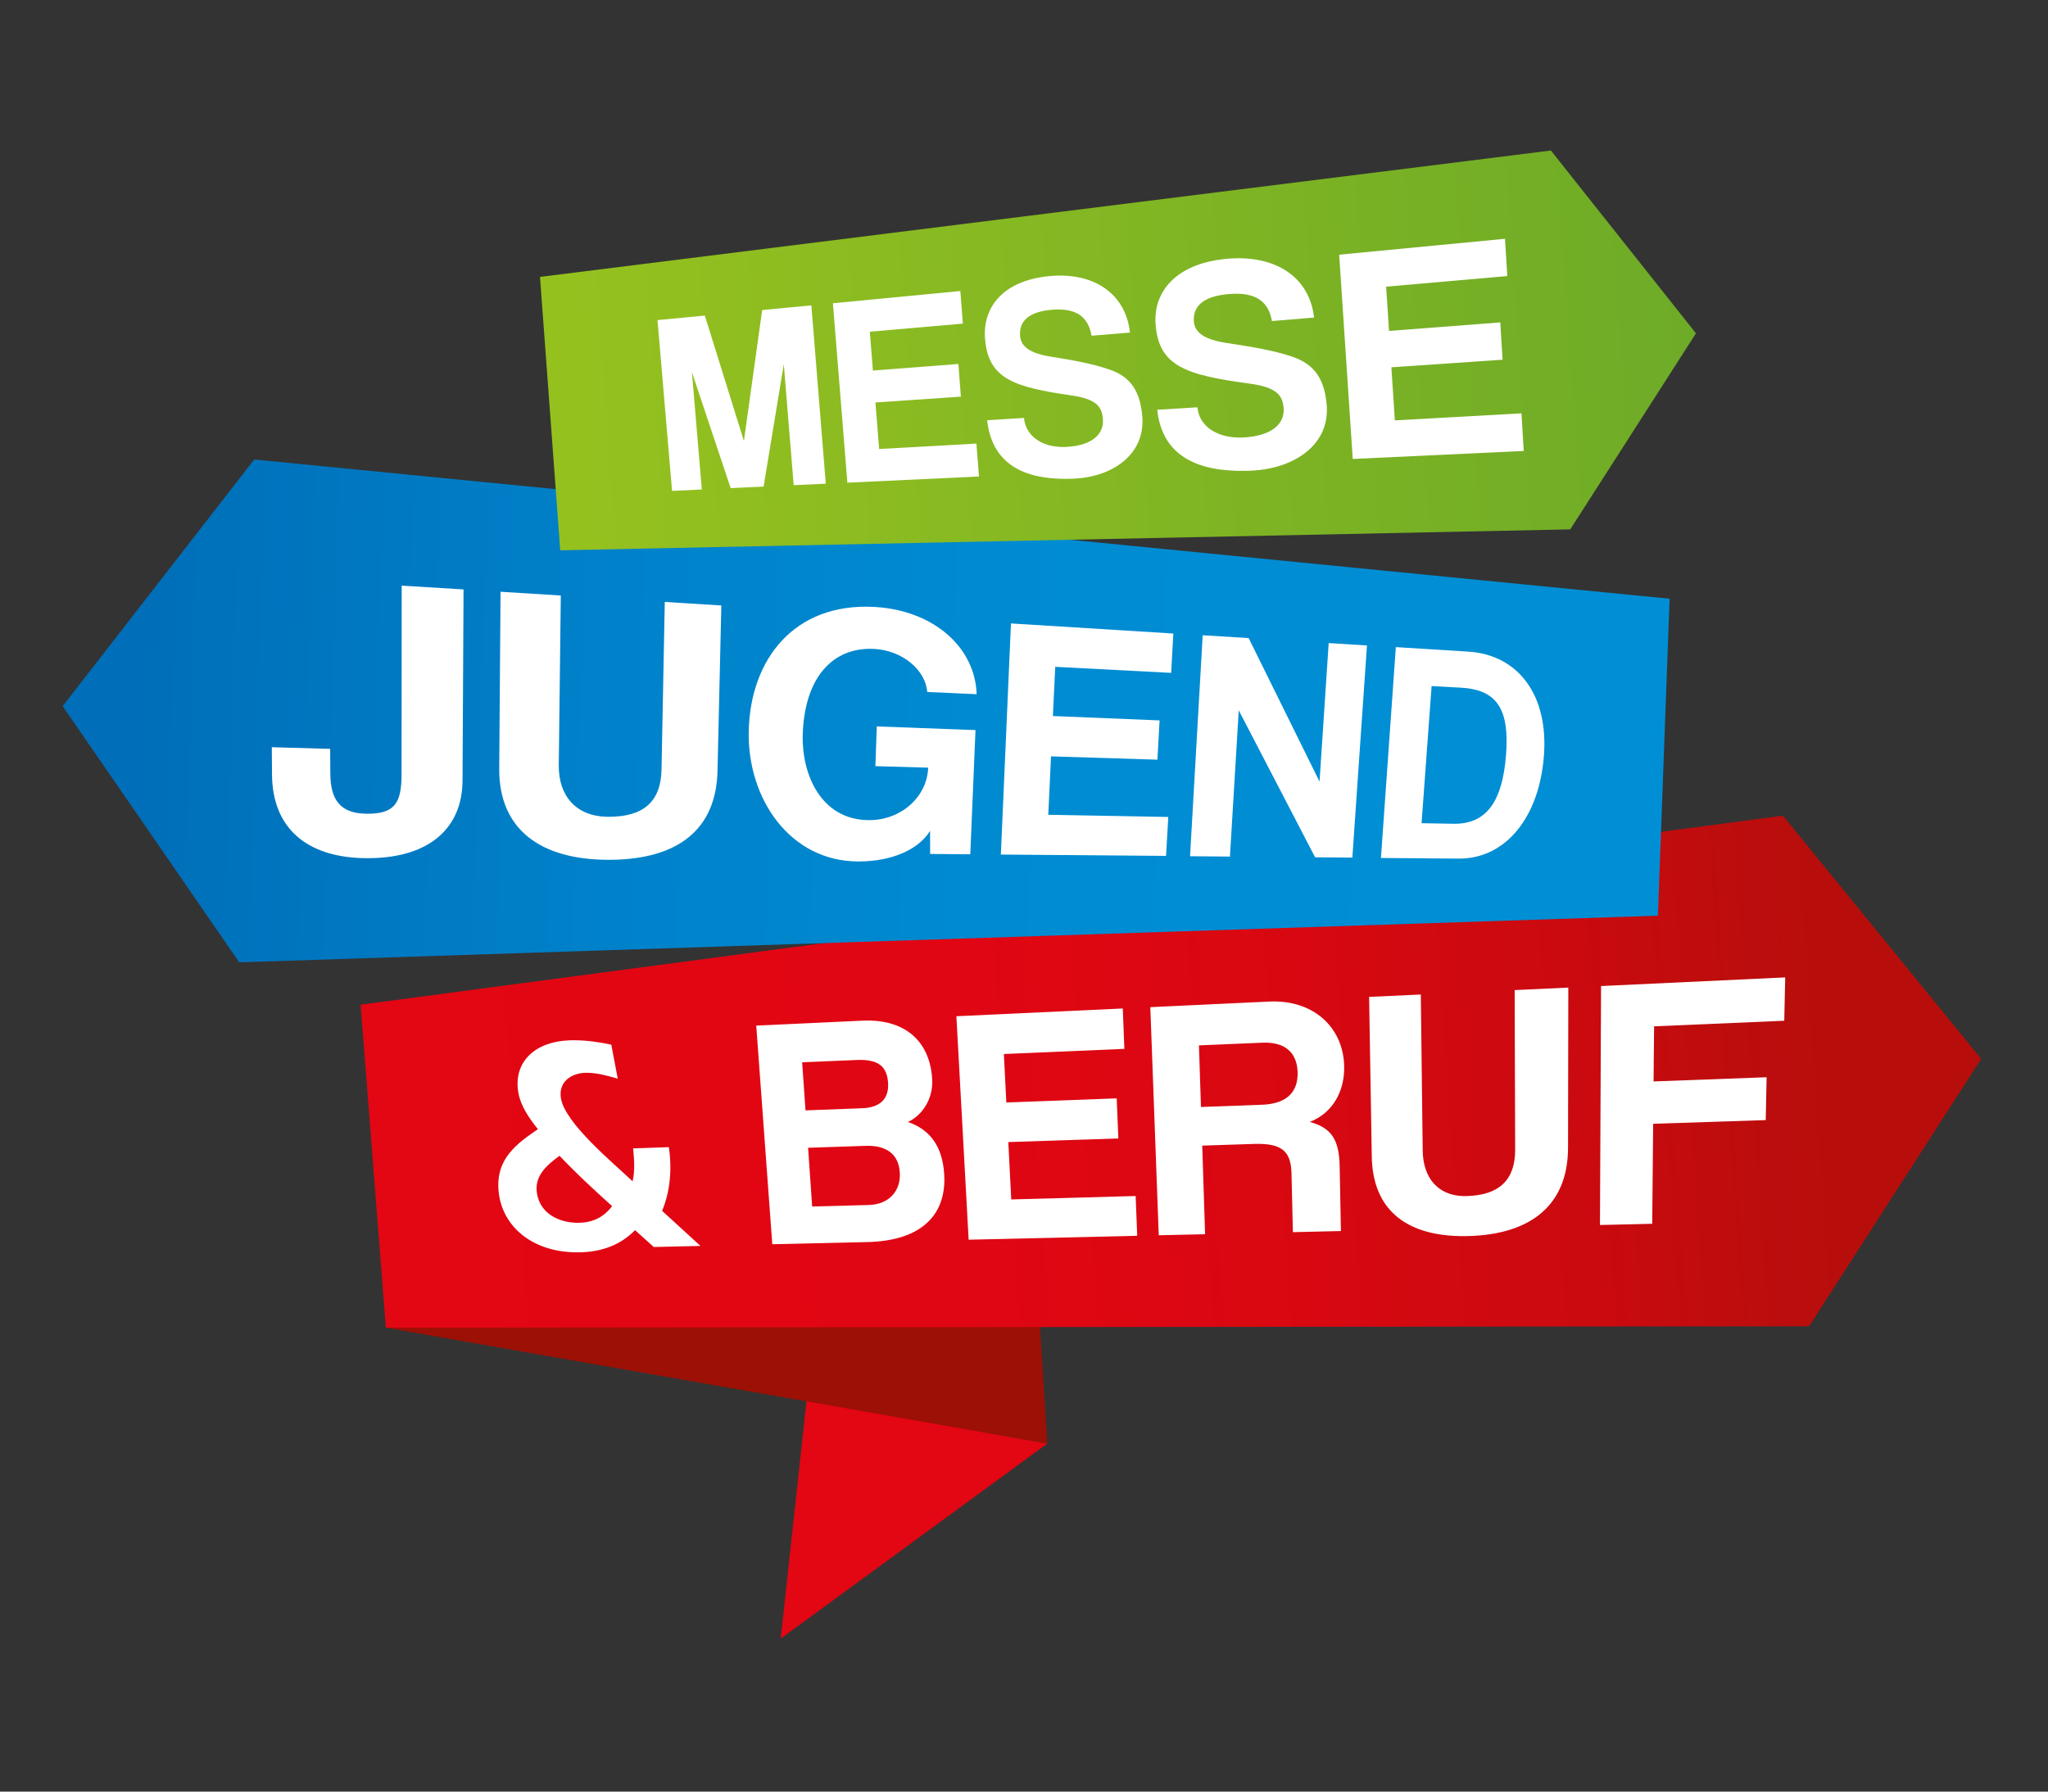 <?xml version="1.0" encoding="utf-8"?>
<!-- Generator: Adobe Illustrator 23.1.1, SVG Export Plug-In . SVG Version: 6.00 Build 0)  -->
<svg version="1.1" id="Layer_1" xmlns="http://www.w3.org/2000/svg" xmlns:xlink="http://www.w3.org/1999/xlink" x="0px" y="0px"
	 viewBox="0 0 320 280" style="enable-background:new 0 0 320 280;" xml:space="preserve">
<rect x="0" y="0" width="320" height="280" fill="#333333" stroke="none"/>
<style type="text/css">
	.st0{fill:#E30613;}
	.st1{fill:#9C1006;}
	.st2{fill:url(#SVGID_1_);}
	.st3{fill:#FFFFFF;}
	.st4{fill:url(#SVGID_2_);}
	.st5{fill:url(#SVGID_3_);}
</style>
<g>
	<polygon class="st0" points="126.026,218.87 163.643,225.605 121.985,256.098 126.026,218.87 	"/>
	<polygon class="st1" points="163.643,225.606 162.224,203.086 60.267,207.494 163.643,225.606 	"/>
	<linearGradient id="SVGID_1_" gradientUnits="userSpaceOnUse" x1="58.157" y1="182.931" x2="309.542" y2="165.352">
		<stop  offset="0" style="stop-color:#E30613"/>
		<stop  offset="0.358" style="stop-color:#E10613"/>
		<stop  offset="0.574" style="stop-color:#D80811"/>
		<stop  offset="0.751" style="stop-color:#CA0A0F"/>
		<stop  offset="0.9" style="stop-color:#B70E0C"/>
	</linearGradient>
	<polygon class="st2" points="60.288,207.498 282.664,207.275 309.552,165.486 278.578,127.474 56.345,157.017 60.288,207.498 	"/>
	<g>
		<path class="st3" d="M89.633,195.714c-1.62-0.051-3.106-0.321-4.436-0.774c-1.329-0.451-2.503-1.085-3.5-1.866
			c-0.997-0.779-1.818-1.706-2.441-2.744c-0.623-1.039-1.048-2.189-1.252-3.416c-0.015-0.093-0.029-0.185-0.042-0.275l-0.034-0.269
			l-0.028-0.264l-0.021-0.26l-0.02-0.402c-0.031-1.106,0.132-2.078,0.446-2.949c0.313-0.871,0.778-1.643,1.35-2.346
			c0.574-0.705,1.255-1.341,2.001-1.94c0.747-0.601,1.559-1.167,2.391-1.729c-0.341-0.432-0.683-0.875-1.008-1.331
			c-0.324-0.457-0.633-0.925-0.909-1.407c-0.277-0.483-0.522-0.979-0.719-1.489c-0.197-0.51-0.346-1.036-0.433-1.576
			c-0.191-1.176-0.125-2.254,0.163-3.211c0.289-0.959,0.799-1.799,1.497-2.499c0.698-0.702,1.584-1.264,2.621-1.665
			c1.038-0.403,2.228-0.645,3.532-0.706l0.268-0.011l0.27-0.006l0.269-0.002c0.09,0,0.181,0,0.271,0
			c0.465,0.005,0.932,0.025,1.401,0.059c0.469,0.034,0.94,0.082,1.411,0.142c0.472,0.059,0.944,0.131,1.417,0.213
			c0.473,0.083,0.946,0.176,1.418,0.278l1.006,5.309c-0.379-0.107-0.764-0.217-1.154-0.321c-0.389-0.105-0.783-0.204-1.179-0.29
			c-0.396-0.087-0.793-0.161-1.189-0.214c-0.397-0.054-0.792-0.087-1.184-0.092h-0.108h-0.11l-0.108,0.002l-0.108,0.004
			c-0.55,0.025-1.084,0.128-1.569,0.307c-0.485,0.18-0.921,0.437-1.276,0.769c-0.355,0.332-0.629,0.738-0.789,1.218
			c-0.16,0.48-0.207,1.034-0.107,1.659c0.156,0.986,0.748,2.114,1.595,3.297c0.847,1.181,1.949,2.417,3.124,3.619
			c1.176,1.201,2.425,2.37,3.566,3.414s2.174,1.966,2.916,2.674c0.097-0.412,0.162-0.83,0.201-1.255
			c0.04-0.424,0.054-0.854,0.051-1.287c-0.003-0.432-0.024-0.867-0.055-1.302c-0.03-0.436-0.07-0.871-0.112-1.304l5.581-0.191
			c0.128,0.867,0.204,1.736,0.228,2.598c0.023,0.861-0.007,1.716-0.093,2.555c-0.086,0.839-0.227,1.663-0.424,2.466
			c-0.198,0.802-0.453,1.581-0.766,2.332l5.995,5.484l-7.295,0.17l-2.925-2.635c-0.573,0.583-1.185,1.087-1.835,1.516
			c-0.648,0.427-1.333,0.78-2.053,1.062c-0.718,0.282-1.471,0.494-2.255,0.64c-0.784,0.146-1.599,0.227-2.443,0.245l-0.255,0.005
			l-0.254,0.001l-0.251-0.004L89.633,195.714L89.633,195.714z M87.427,180.631c-0.476,0.35-0.963,0.72-1.419,1.119
			c-0.455,0.399-0.879,0.829-1.229,1.302c-0.35,0.472-0.626,0.988-0.787,1.559c-0.16,0.571-0.205,1.199-0.093,1.894
			c0.132,0.81,0.415,1.497,0.808,2.073c0.392,0.577,0.894,1.042,1.464,1.41c0.569,0.367,1.206,0.636,1.867,0.818
			c0.662,0.182,1.349,0.277,2.018,0.296l0.124,0.002l0.123,0.001h0.122l0.122-0.003c0.541-0.014,1.053-0.08,1.538-0.198
			c0.484-0.118,0.939-0.288,1.365-0.507c0.425-0.22,0.821-0.488,1.186-0.806c0.365-0.317,0.699-0.682,1.001-1.094
			c-0.704-0.636-1.405-1.272-2.102-1.912c-0.697-0.64-1.389-1.283-2.076-1.933c-0.686-0.651-1.366-1.308-2.038-1.978
			C88.748,182.005,88.083,181.326,87.427,180.631"/>
		<path class="st3" d="M145.655,168.661c0.043,0.754-0.029,1.483-0.197,2.168c-0.168,0.685-0.432,1.325-0.774,1.906
			c-0.341,0.581-0.759,1.1-1.237,1.542c-0.477,0.442-1.012,0.807-1.589,1.077c0.736,0.249,1.442,0.577,2.091,1.008
			c0.649,0.431,1.241,0.964,1.75,1.622c0.509,0.657,0.934,1.439,1.249,2.366c0.314,0.926,0.518,1.997,0.587,3.235
			c0.09,1.571-0.089,3.005-0.54,4.273c-0.45,1.266-1.172,2.368-2.169,3.28c-0.995,0.909-2.265,1.629-3.813,2.135
			c-1.544,0.504-3.365,0.793-5.467,0.843l-14.875,0.339l-2.509-34.165l16.593-0.775l0.235-0.01l0.233-0.006l0.23-0.003h0.228
			c1.529,0.012,2.897,0.239,4.094,0.662c1.199,0.422,2.224,1.041,3.069,1.834c0.844,0.793,1.506,1.76,1.978,2.881
			C145.293,165.991,145.573,167.262,145.655,168.661L145.655,168.661z M135.731,188.324c0.808-0.022,1.527-0.175,2.148-0.434
			c0.621-0.259,1.144-0.625,1.561-1.076c0.418-0.452,0.728-0.987,0.923-1.584c0.196-0.598,0.276-1.257,0.231-1.956
			c-0.042-0.706-0.186-1.318-0.423-1.84s-0.567-0.953-0.981-1.298s-0.911-0.603-1.482-0.779c-0.571-0.175-1.215-0.267-1.924-0.281
			l-0.135-0.001l-0.136-0.001l-0.138,0.003l-0.139,0.004l-8.97,0.3l0.634,9.18L135.731,188.324L135.731,188.324z M125.336,166.021
			l0.525,7.515l8.85-0.333c0.699-0.027,1.312-0.132,1.835-0.313c0.523-0.181,0.957-0.439,1.298-0.771
			c0.341-0.331,0.59-0.736,0.744-1.214c0.154-0.478,0.213-1.028,0.174-1.647c-0.038-0.622-0.145-1.157-0.329-1.609
			c-0.184-0.452-0.444-0.823-0.789-1.117c-0.344-0.293-0.772-0.51-1.291-0.654c-0.519-0.146-1.128-0.219-1.835-0.228h-0.17
			l-0.173,0.002l-0.177,0.003l-0.18,0.007L125.336,166.021L125.336,166.021z"/>
		<polygon class="st3" points="175.435,157.609 175.683,163.923 156.855,164.727 157.239,172.3 174.484,171.658 174.742,177.921 
			157.549,178.489 158.006,187.457 177.446,186.92 177.69,193.136 151.351,193.749 149.435,158.823 175.435,157.609 		"/>
		<path class="st3" d="M210.029,166.674c0.018,0.981-0.086,1.928-0.31,2.817c-0.224,0.888-0.566,1.72-1.022,2.472
			c-0.455,0.751-1.021,1.423-1.697,1.993c-0.675,0.569-1.457,1.037-2.341,1.383c0.827,0.23,1.527,0.513,2.114,0.873
			c0.585,0.361,1.058,0.801,1.429,1.344s0.641,1.19,0.823,1.966c0.183,0.776,0.277,1.68,0.297,2.738l0.196,10.133l-7.504,0.176
			l-0.217-9.169c-0.02-0.797-0.108-1.481-0.288-2.059c-0.179-0.579-0.448-1.051-0.831-1.425c-0.382-0.375-0.877-0.652-1.506-0.839
			c-0.628-0.188-1.391-0.286-2.309-0.304l-0.222-0.002h-0.23l-0.233,0.003l-0.241,0.006l-8.088,0.263l0.446,13.845l-7.241,0.164
			l-1.318-35.648l18.598-0.874l0.198-0.008l0.195-0.005l0.195-0.003l0.194-0.001c1.614,0.009,3.097,0.281,4.415,0.776
			c1.319,0.496,2.472,1.216,3.426,2.118s1.709,1.988,2.231,3.214C209.71,163.846,210.001,165.211,210.029,166.674L210.029,166.674z
			 M197.208,172.655c1.023-0.037,1.884-0.195,2.601-0.453c0.717-0.259,1.289-0.619,1.73-1.063c0.442-0.444,0.754-0.972,0.951-1.564
			c0.198-0.592,0.28-1.248,0.264-1.951c-0.016-0.678-0.12-1.308-0.322-1.872c-0.201-0.563-0.5-1.06-0.903-1.473
			c-0.405-0.412-0.916-0.741-1.541-0.969c-0.625-0.227-1.365-0.354-2.228-0.361h-0.132l-0.133,0.001l-0.136,0.004l-0.137,0.005
			l-9.887,0.418l0.316,9.629L197.208,172.655L197.208,172.655z"/>
		<path class="st3" d="M245.05,154.345l-0.044,25.018c-0.003,2.237-0.366,4.208-1.067,5.909c-0.699,1.696-1.733,3.124-3.078,4.279
			c-1.342,1.152-2.993,2.033-4.929,2.639c-1.931,0.604-4.146,0.935-6.62,0.989c-0.123,0.003-0.246,0.005-0.368,0.007
			c-0.122,0.001-0.243,0.001-0.364,0.001c-0.12,0-0.24-0.002-0.359-0.003c-0.12-0.002-0.238-0.005-0.356-0.008
			c-2.073-0.057-3.946-0.349-5.591-0.884c-1.643-0.533-3.06-1.308-4.223-2.332c-1.163-1.022-2.073-2.295-2.701-3.825
			c-0.629-1.532-0.976-3.323-1.011-5.384l-0.416-24.95l8.08-0.374l0.294,24.368c0.014,1.081,0.171,2.061,0.46,2.925
			c0.289,0.864,0.712,1.612,1.256,2.227c0.546,0.616,1.214,1.1,1.994,1.436c0.782,0.336,1.677,0.525,2.676,0.548l0.114,0.002h0.115
			l0.116-0.001l0.116-0.002c1.272-0.034,2.383-0.207,3.335-0.522c0.953-0.315,1.746-0.774,2.379-1.377
			c0.634-0.605,1.108-1.356,1.423-2.256c0.314-0.901,0.469-1.952,0.463-3.155l-0.078-24.881L245.05,154.345L245.05,154.345z"/>
		<polygon class="st3" points="250.167,154.106 278.939,152.754 278.791,159.528 258.453,160.4 258.372,169.012 276.033,168.358 
			275.895,175.054 258.305,175.631 258.16,191.261 249.994,191.451 250.167,154.106 		"/>
	</g>
	<linearGradient id="SVGID_2_" gradientUnits="userSpaceOnUse" x1="259.994" y1="118.84" x2="9.798" y2="110.103">
		<stop  offset="0.01" style="stop-color:#008FD5"/>
		<stop  offset="0.376" style="stop-color:#008CD2"/>
		<stop  offset="0.654" style="stop-color:#0082CA"/>
		<stop  offset="0.902" style="stop-color:#0072BC"/>
		<stop  offset="0.95" style="stop-color:#006EB8"/>
	</linearGradient>
	<polyline class="st4" points="259.047,143.107 37.382,150.4 9.789,110.361 39.719,71.814 260.876,93.576 259.047,143.107 	"/>
	<g>
		<path class="st3" d="M229.447,101.841c1.942,0.123,3.705,0.612,5.241,1.429c1.526,0.812,2.829,1.949,3.866,3.372
			c1.032,1.415,1.799,3.116,2.259,5.066c0.458,1.942,0.611,4.135,0.413,6.545c-0.191,2.355-0.651,4.512-1.341,6.425
			c-0.691,1.913-1.613,3.587-2.729,4.975c-1.119,1.389-2.433,2.495-3.909,3.266c-1.481,0.774-3.126,1.213-4.898,1.265l-0.454,0.005
			l-12.122-0.101l2.326-32.953L229.447,101.841L229.447,101.841z M235.312,118.042c0.141-1.805,0.125-3.349-0.068-4.652
			c-0.192-1.307-0.562-2.374-1.126-3.225c-0.566-0.852-1.328-1.488-2.306-1.93c-0.982-0.443-2.182-0.691-3.62-0.766l-4.504-0.241
			l-1.569,21.427l4.985,0.087h0.051l0.051,0.001h0.05h0.051c1.263-0.003,2.36-0.23,3.303-0.68c0.941-0.449,1.73-1.12,2.38-2.012
			c0.648-0.89,1.158-2.003,1.542-3.337C234.915,121.381,235.172,119.823,235.312,118.042"/>
		<polygon class="st3" points="205.487,133.984 193.555,111.018 192.178,133.871 185.946,133.815 187.921,99.281 195.103,99.723 
			206.178,122.154 207.607,100.503 213.589,100.877 211.306,134.03 205.487,133.984 		"/>
		<polygon class="st3" points="182.993,105.16 164.88,104.213 164.516,111.907 181.186,112.587 180.844,118.727 164.222,118.208 
			163.794,127.342 182.541,127.681 182.196,133.766 156.385,133.554 157.962,97.435 183.334,99.013 182.993,105.16 		"/>
		<path class="st3" d="M136.396,101.409c-1.568-0.058-3.019,0.189-4.32,0.735c-1.305,0.547-2.456,1.393-3.419,2.526
			c-0.965,1.135-1.739,2.557-2.289,4.254c-0.55,1.697-0.874,3.665-0.94,5.891c-0.045,1.55,0.11,3.158,0.486,4.699
			c0.374,1.538,0.967,3.007,1.8,4.285c0.829,1.273,1.894,2.355,3.214,3.125c1.314,0.766,2.881,1.223,4.717,1.251l0.044,0.001h0.043
			h0.043h0.044c1.266-0.001,2.466-0.234,3.555-0.652c1.086-0.418,2.062-1.02,2.886-1.762c0.822-0.742,1.493-1.623,1.969-2.602
			c0.476-0.978,0.757-2.054,0.8-3.185l-8.248-0.236l0.219-6.208l15.422,0.57l-0.815,19.412l-6.269-0.053l-0.018-3.6
			c-0.461,0.74-1.064,1.404-1.785,1.984c-0.723,0.581-1.566,1.08-2.505,1.488c-0.943,0.408-1.984,0.726-3.101,0.945
			c-1.12,0.22-2.316,0.34-3.567,0.353l-0.09,0.001h-0.091l-0.091,0.001l-0.09-0.001c-2.623-0.017-5.005-0.629-7.103-1.702
			c-2.113-1.08-3.936-2.628-5.423-4.508c-1.496-1.892-2.649-4.118-3.413-6.535c-0.767-2.43-1.14-5.049-1.071-7.713
			c0.071-2.793,0.55-5.438,1.428-7.828c0.877-2.39,2.15-4.517,3.803-6.275c1.649-1.753,3.673-3.134,6.053-4.04
			c2.366-0.9,5.079-1.328,8.116-1.187l0.112,0.006l0.114,0.006l0.113,0.006l0.113,0.008c2.263,0.143,4.372,0.611,6.263,1.348
			c1.88,0.732,3.544,1.731,4.935,2.942c1.382,1.204,2.493,2.62,3.273,4.195c0.777,1.569,1.227,3.299,1.288,5.14l-7.725-0.353
			c-0.067-0.869-0.344-1.707-0.79-2.48c-0.446-0.773-1.062-1.482-1.804-2.09c-0.745-0.61-1.617-1.118-2.574-1.489
			c-0.959-0.372-2.004-0.605-3.091-0.663l-0.056-0.003l-0.055-0.003l-0.055-0.002L136.396,101.409L136.396,101.409z"/>
		<path class="st3" d="M87.625,93.07l-0.315,26.479c-0.017,1.223,0.148,2.338,0.479,3.323c0.331,0.982,0.828,1.835,1.478,2.537
			c0.649,0.7,1.449,1.251,2.386,1.631c0.934,0.378,2.005,0.588,3.199,0.608h0.077l0.077,0.001l0.076,0.001h0.075
			c1.362,0,2.55-0.152,3.567-0.457c1.014-0.303,1.86-0.76,2.538-1.372c0.679-0.61,1.192-1.376,1.541-2.302
			c0.35-0.924,0.536-2.009,0.561-3.257l0.508-26.186l8.836,0.55l-0.597,25.865c-0.053,2.281-0.463,4.279-1.208,5.994
			c-0.746,1.716-1.829,3.153-3.23,4.31c-1.405,1.16-3.134,2.041-5.167,2.638c-2.044,0.6-4.401,0.916-7.056,0.942h-0.142
			l-0.144,0.001H95.02l-0.145-0.001c-2.559-0.017-4.891-0.311-6.951-0.892c-2.074-0.585-3.87-1.459-5.342-2.633
			c-1.481-1.18-2.633-2.66-3.412-4.448c-0.781-1.794-1.185-3.896-1.166-6.312l0.206-27.606L87.625,93.07L87.625,93.07z"/>
		<path class="st3" d="M57.24,134.122c-2.182-0.013-4.165-0.281-5.92-0.799c-1.763-0.521-3.293-1.295-4.562-2.321
			c-1.274-1.029-2.284-2.31-3-3.84c-0.718-1.534-1.139-3.317-1.236-5.343l-0.021-0.736l-0.032-4.306l9.118,0.259l0.026,3.819
			c0.003,1.047,0.104,1.962,0.317,2.747c0.213,0.784,0.538,1.438,0.988,1.963c0.45,0.523,1.025,0.918,1.739,1.186
			c0.712,0.267,1.562,0.407,2.564,0.421l0.061,0.002h0.061l0.06,0.001h0.06c1.072,0,1.938-0.111,2.633-0.347
			c0.694-0.235,1.219-0.595,1.611-1.091c0.391-0.497,0.65-1.131,0.81-1.916c0.161-0.786,0.224-1.723,0.225-2.826l0.023-29.47
			l9.664,0.595l-0.159,29.889c-0.011,1.81-0.327,3.465-0.943,4.929c-0.616,1.465-1.532,2.742-2.744,3.796
			c-1.215,1.057-2.728,1.892-4.537,2.468c-1.817,0.579-3.935,0.898-6.354,0.919l-0.112,0.001l-0.112,0.001l-0.114-0.001H57.24
			L57.24,134.122z"/>
	</g>
	<linearGradient id="SVGID_3_" gradientUnits="userSpaceOnUse" x1="85.836" y1="64.177" x2="264.962" y2="51.651">
		<stop  offset="0.027" style="stop-color:#95C11F"/>
		<stop  offset="1" style="stop-color:#6EAB27"/>
	</linearGradient>
	<polyline class="st5" points="87.537,86.006 245.352,82.732 264.994,52.096 242.33,23.525 84.375,43.275 	"/>
	<g>
		<path class="st3" d="M201.556,55.623c0.764,0.243,1.484,0.538,2.139,0.923c0.656,0.384,1.247,0.859,1.754,1.462
			c0.506,0.603,0.928,1.335,1.244,2.232c0.318,0.898,0.529,1.961,0.616,3.226c0.101,1.515-0.166,2.888-0.733,4.098
			c-0.565,1.208-1.425,2.253-2.51,3.117c-1.08,0.861-2.381,1.542-3.83,2.027c-1.443,0.482-3.032,0.769-4.698,0.845
			c-0.232,0.011-0.461,0.019-0.688,0.025c-0.226,0.006-0.449,0.009-0.67,0.01c-0.22,0.001-0.437,0-0.652-0.004
			c-0.215-0.003-0.427-0.009-0.636-0.017c-1.88-0.073-3.536-0.333-4.972-0.774c-1.429-0.44-2.642-1.06-3.64-1.859
			c-0.997-0.796-1.782-1.771-2.358-2.92c-0.576-1.148-0.943-2.473-1.105-3.973l6.282-0.386c0.062,0.71,0.27,1.354,0.6,1.921
			c0.33,0.567,0.783,1.059,1.335,1.464c0.553,0.407,1.206,0.728,1.937,0.954c0.731,0.227,1.54,0.359,2.402,0.385l0.229,0.005
			l0.23-0.001l0.233-0.005l0.235-0.01c1.055-0.057,1.985-0.21,2.784-0.447c0.8-0.237,1.469-0.559,2-0.954
			c0.531-0.395,0.924-0.863,1.173-1.391c0.249-0.529,0.354-1.119,0.31-1.756c-0.036-0.519-0.124-0.985-0.301-1.401
			c-0.178-0.415-0.446-0.78-0.841-1.099c-0.396-0.317-0.919-0.588-1.606-0.815c-0.686-0.226-1.535-0.409-2.584-0.552
			c-2.494-0.338-4.63-0.677-6.437-1.098c-1.797-0.419-3.272-0.92-4.454-1.586c-1.177-0.663-2.065-1.489-2.686-2.561
			c-0.621-1.07-0.979-2.387-1.096-4.033c-0.091-1.266,0.059-2.486,0.455-3.616c0.398-1.132,1.041-2.177,1.939-3.087
			c0.901-0.913,2.059-1.693,3.481-2.293c1.428-0.603,3.126-1.025,5.101-1.218c0.15-0.015,0.299-0.028,0.447-0.04
			c0.148-0.011,0.295-0.02,0.441-0.029c0.147-0.008,0.292-0.014,0.436-0.019c0.144-0.005,0.287-0.009,0.43-0.011
			c1.703-0.02,3.265,0.185,4.661,0.596c1.402,0.413,2.635,1.032,3.675,1.834c1.041,0.805,1.886,1.793,2.509,2.941
			c0.624,1.15,1.025,2.458,1.179,3.899l-6.578,0.543c-0.125-0.718-0.33-1.345-0.62-1.882c-0.29-0.536-0.663-0.981-1.125-1.337
			c-0.462-0.355-1.014-0.619-1.659-0.794c-0.643-0.175-1.382-0.26-2.217-0.257c-0.095,0-0.19,0.002-0.286,0.005
			c-0.097,0.002-0.195,0.006-0.294,0.011c-0.099,0.005-0.199,0.011-0.301,0.018c-0.101,0.007-0.205,0.015-0.308,0.024
			c-0.93,0.083-1.744,0.234-2.437,0.455c-0.692,0.219-1.265,0.507-1.718,0.864c-0.451,0.356-0.781,0.78-0.988,1.271
			c-0.206,0.492-0.288,1.051-0.243,1.679c0.031,0.44,0.151,0.838,0.368,1.197c0.217,0.358,0.532,0.676,0.952,0.956
			c0.421,0.279,0.947,0.521,1.587,0.725c0.641,0.204,1.397,0.37,2.277,0.501c1.04,0.157,2.009,0.308,2.917,0.459
			c0.911,0.153,1.76,0.305,2.563,0.464c0.803,0.159,1.559,0.326,2.279,0.505C200.207,55.218,200.892,55.411,201.556,55.623
			L201.556,55.623z"/>
		<path class="st3" d="M164.28,48.419c-0.849,0.075-1.59,0.217-2.223,0.425c-0.631,0.207-1.154,0.481-1.564,0.82
			c-0.411,0.339-0.71,0.743-0.895,1.213c-0.185,0.469-0.256,1.003-0.21,1.604c0.031,0.423,0.144,0.805,0.345,1.149
			c0.202,0.344,0.493,0.649,0.88,0.918c0.387,0.269,0.871,0.501,1.459,0.699c0.589,0.197,1.283,0.36,2.088,0.49
			c0.955,0.151,1.843,0.297,2.675,0.443c0.835,0.148,1.614,0.295,2.349,0.45c0.736,0.155,1.429,0.317,2.089,0.491
			c0.661,0.175,1.29,0.363,1.898,0.57c0.702,0.232,1.361,0.515,1.963,0.883c0.603,0.369,1.147,0.825,1.615,1.402
			c0.468,0.578,0.858,1.278,1.155,2.135c0.296,0.858,0.498,1.873,0.587,3.079c0.104,1.448-0.13,2.758-0.638,3.913
			c-0.508,1.154-1.287,2.15-2.272,2.974c-0.981,0.82-2.166,1.469-3.487,1.929c-1.317,0.458-2.769,0.73-4.293,0.8
			c-0.213,0.009-0.422,0.017-0.629,0.022c-0.208,0.005-0.412,0.008-0.614,0.008c-0.201,0.001-0.4-0.001-0.597-0.005
			c-0.196-0.003-0.39-0.009-0.581-0.017c-1.724-0.074-3.243-0.325-4.561-0.75c-1.313-0.423-2.429-1.02-3.351-1.786
			c-0.919-0.764-1.646-1.698-2.183-2.799c-0.537-1.1-0.884-2.369-1.043-3.805l5.756-0.354c0.062,0.68,0.257,1.296,0.564,1.839
			c0.306,0.544,0.725,1.015,1.234,1.404c0.51,0.39,1.111,0.699,1.781,0.917c0.672,0.218,1.413,0.346,2.203,0.373l0.209,0.005
			l0.212,0.001l0.213-0.005l0.215-0.009c0.965-0.051,1.815-0.194,2.544-0.418c0.731-0.224,1.34-0.531,1.823-0.907
			c0.483-0.377,0.839-0.825,1.062-1.33c0.225-0.505,0.316-1.069,0.271-1.678c-0.037-0.497-0.12-0.942-0.286-1.339
			c-0.166-0.398-0.414-0.748-0.778-1.053c-0.364-0.304-0.844-0.565-1.475-0.784c-0.63-0.218-1.408-0.395-2.369-0.534
			c-2.285-0.33-4.244-0.66-5.902-1.068c-1.65-0.405-3.006-0.889-4.094-1.528c-1.083-0.638-1.903-1.43-2.481-2.456
			c-0.577-1.025-0.915-2.285-1.035-3.857c-0.092-1.213,0.036-2.382,0.391-3.463c0.355-1.083,0.938-2.08,1.755-2.947
			c0.819-0.871,1.874-1.612,3.173-2.18c1.304-0.571,2.856-0.968,4.663-1.145c0.137-0.014,0.273-0.025,0.408-0.036
			c0.136-0.01,0.27-0.019,0.404-0.026c0.133-0.007,0.266-0.013,0.398-0.017c0.133-0.004,0.264-0.007,0.394-0.008
			c1.558-0.014,2.99,0.189,4.27,0.588c1.285,0.4,2.418,0.996,3.374,1.767c0.959,0.774,1.739,1.721,2.317,2.821
			c0.579,1.102,0.955,2.353,1.107,3.732l-6.009,0.489c-0.121-0.687-0.314-1.287-0.583-1.801c-0.268-0.513-0.614-0.94-1.04-1.282
			c-0.426-0.34-0.933-0.595-1.525-0.764c-0.592-0.17-1.269-0.254-2.035-0.253l-0.263,0.002c-0.088,0.003-0.178,0.006-0.269,0.01
			c-0.091,0.004-0.183,0.009-0.276,0.016C164.47,48.403,164.375,48.41,164.28,48.419L164.28,48.419z"/>
		<polygon class="st3" points="150.054,45.482 150.447,50.578 135.908,51.841 136.393,57.909 149.746,56.883 150.137,61.99 
			136.787,62.9 137.366,70.17 152.567,69.326 152.963,74.468 132.401,75.437 130.142,47.392 150.054,45.482 		"/>
		<polygon class="st3" points="217.945,65.698 237.728,64.599 238.083,70.479 211.365,71.729 209.247,39.804 235.155,37.319 
			235.517,43.144 216.582,44.8 217.036,51.72 234.417,50.386 234.776,56.217 217.404,57.402 217.945,65.698 		"/>
		<polygon class="st3" points="108.113,58.165 109.659,76.499 105.011,76.719 102.738,50.028 110.128,49.318 116.236,68.922 
			119.088,48.452 126.774,47.723 129.029,75.594 124.014,75.827 122.468,56.926 119.311,76.045 114.166,76.287 108.113,58.165 		"/>
	</g>
</g>
</svg>
